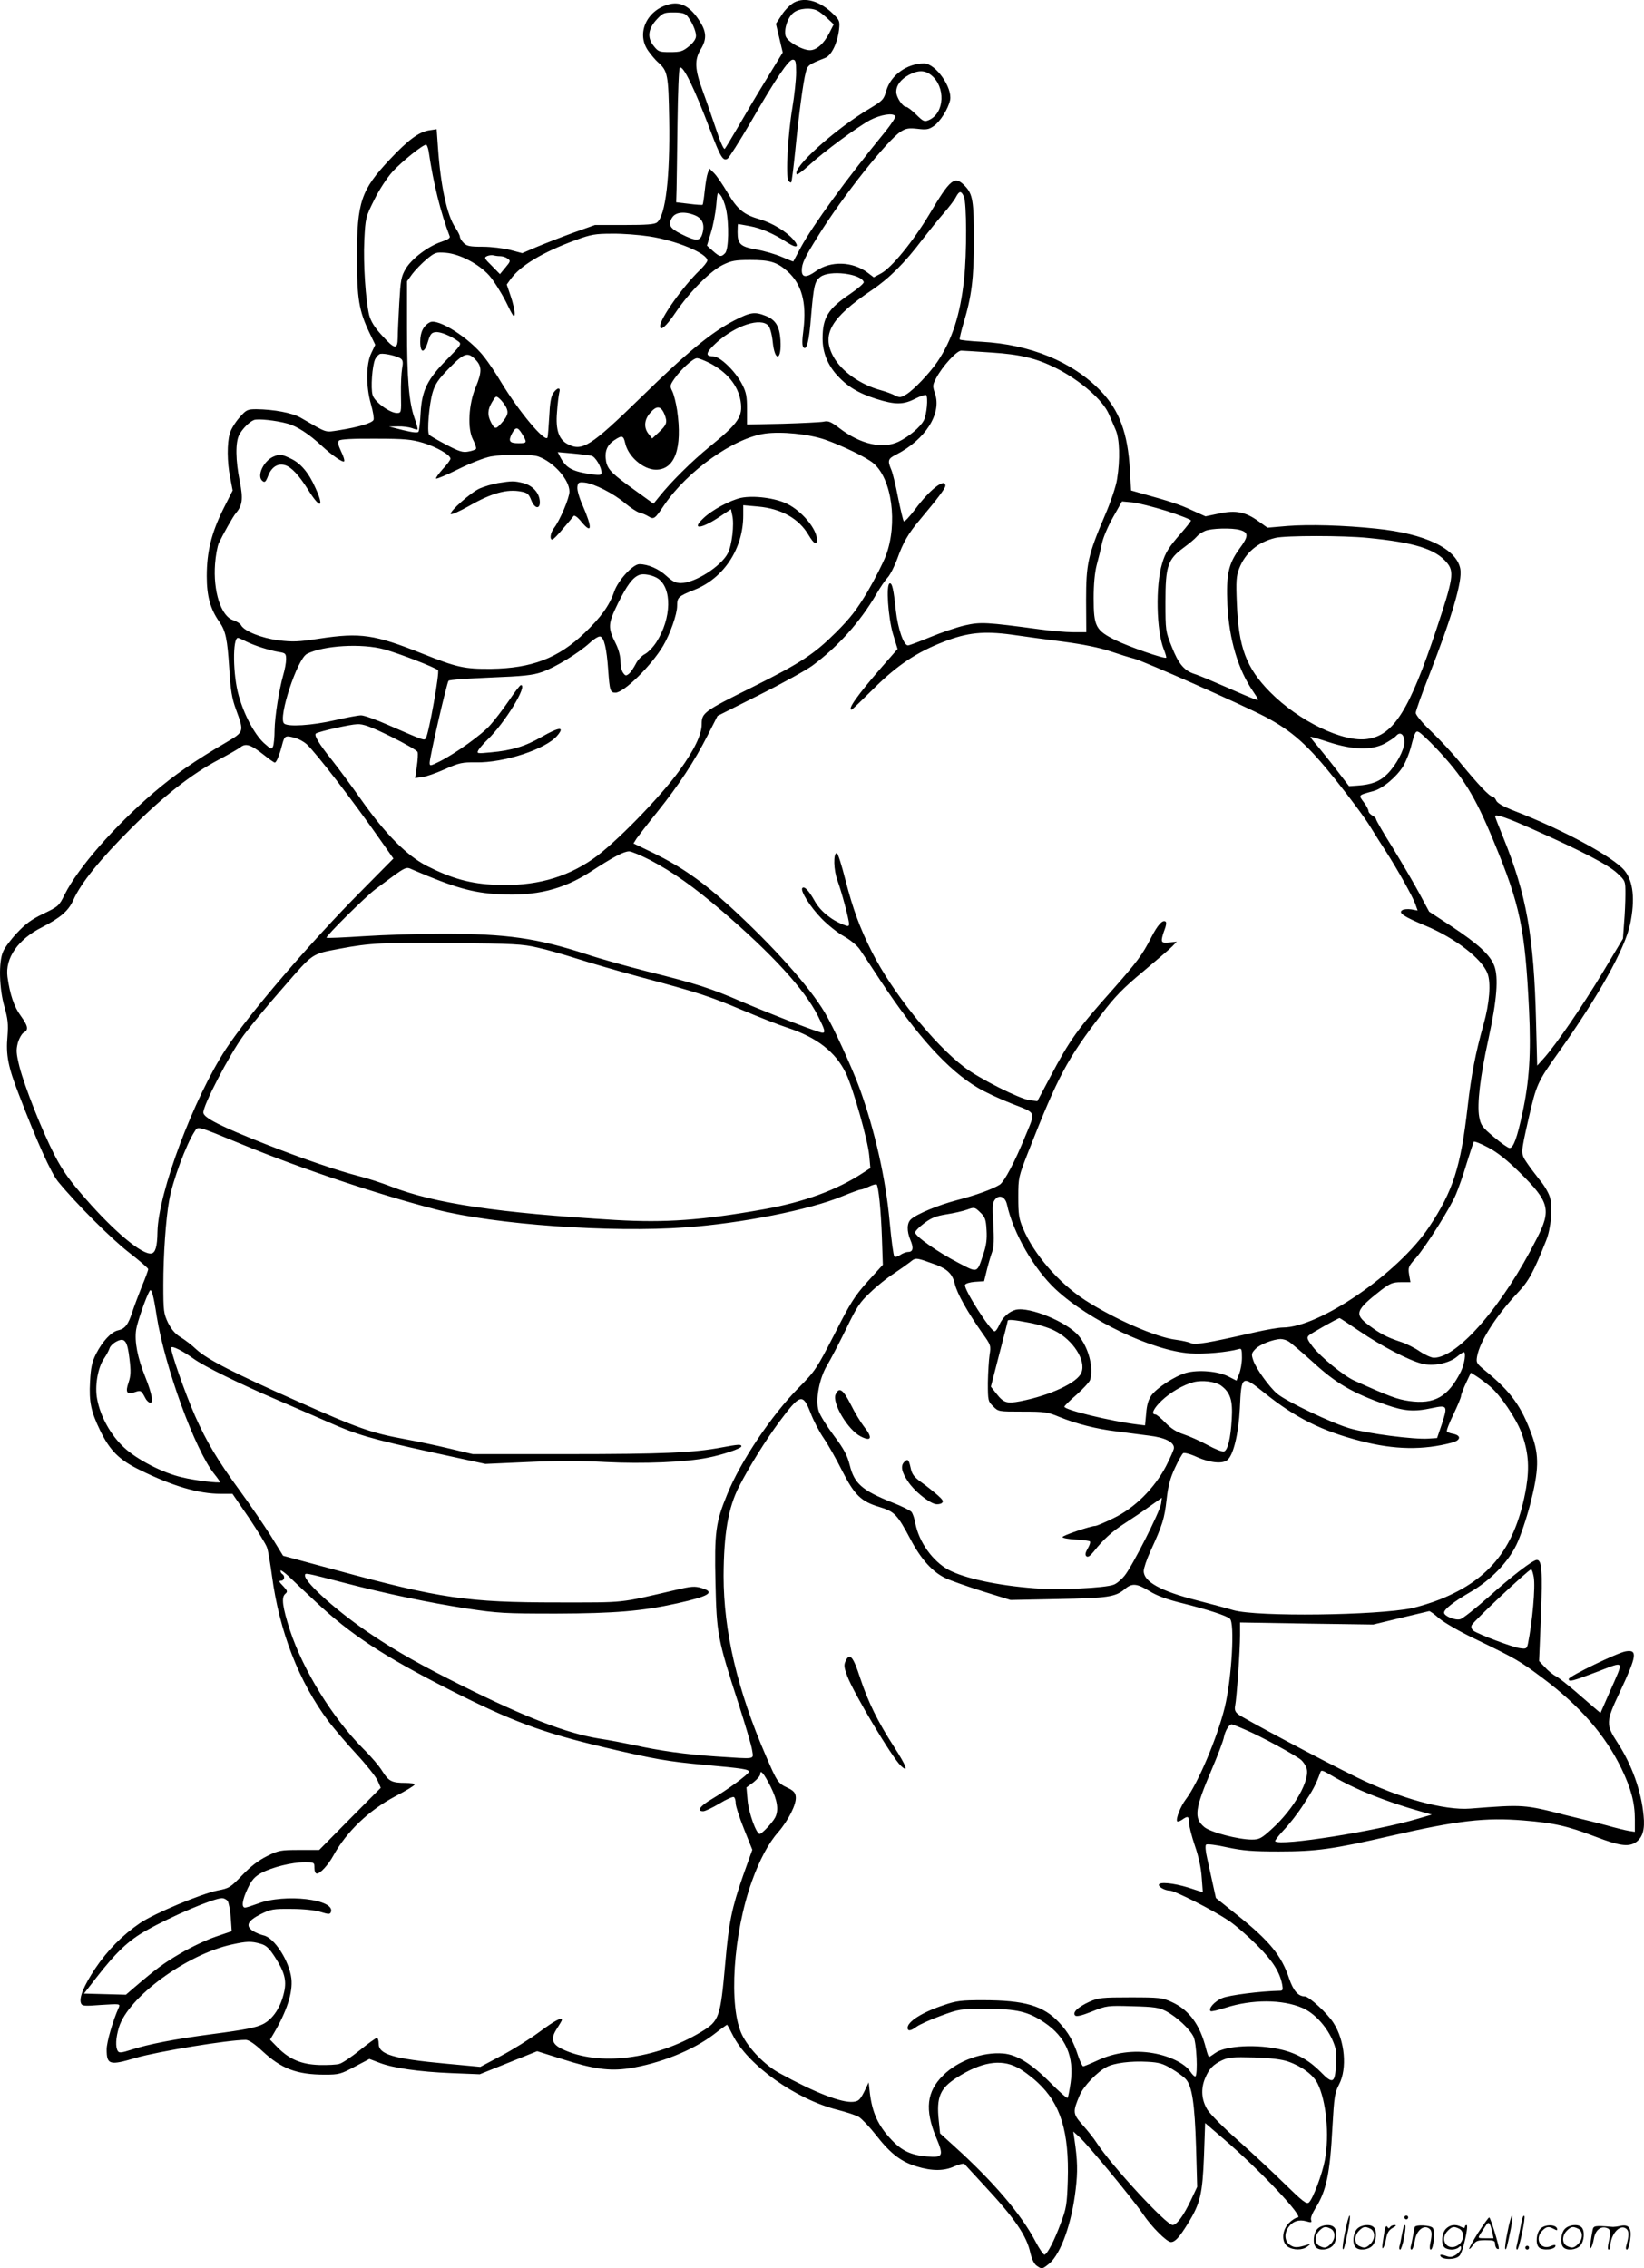 <svg version="1.0" xmlns="http://www.w3.org/2000/svg"
  viewBox="0 0 870.3 1200.43"
 preserveAspectRatio="xMidYMid meet">
<g transform="translate(-0.542,1200.578) scale(0.1,-0.1)"
fill="#000000" stroke="none">
<path d="M4210 11993 c-19 -10 -49 -39 -66 -66 l-31 -47 18 -76 18 -76 -86
-141 c-48 -78 -115 -191 -150 -252 -35 -60 -67 -113 -71 -117 -5 -5 -25 40
-44 99 -20 59 -52 152 -72 206 -43 117 -45 166 -11 222 32 52 31 91 -4 146
-52 83 -105 110 -171 90 -116 -35 -167 -158 -101 -247 15 -21 38 -48 51 -59
50 -45 54 -65 58 -303 5 -302 -19 -506 -64 -543 -13 -11 -55 -14 -173 -14
l-156 0 -115 -41 c-63 -23 -150 -57 -193 -75 l-77 -33 -64 17 c-36 9 -101 17
-145 17 -68 0 -84 3 -101 20 -11 11 -20 26 -20 33 0 7 -11 28 -24 48 -44 64
-78 220 -92 423 l-7 98 -40 -6 c-55 -9 -110 -50 -209 -155 -151 -161 -173
-224 -173 -516 0 -222 11 -285 67 -402 l30 -62 -21 -44 c-28 -58 -29 -175 -2
-270 11 -38 17 -75 14 -83 -6 -17 -80 -39 -181 -55 -80 -12 -59 -18 -205 66
-45 26 -143 44 -234 45 -48 0 -54 -3 -90 -44 -22 -25 -45 -62 -51 -84 -15 -51
-15 -150 2 -234 l13 -68 -49 -97 c-64 -129 -88 -228 -88 -357 0 -106 19 -174
67 -242 33 -47 42 -91 52 -244 7 -119 14 -160 36 -220 43 -117 43 -117 -50
-172 -168 -98 -276 -173 -386 -267 -209 -179 -401 -399 -471 -539 -30 -61 -34
-64 -113 -102 -63 -30 -95 -54 -140 -102 -32 -34 -65 -78 -73 -98 -25 -54 -21
-197 7 -293 18 -65 21 -91 16 -155 -9 -99 3 -162 60 -308 96 -251 170 -415
208 -462 96 -117 280 -301 374 -374 57 -44 103 -84 103 -89 0 -6 -15 -47 -34
-92 -18 -45 -41 -107 -51 -137 -21 -65 -38 -87 -75 -95 -36 -8 -82 -58 -116
-124 -22 -44 -28 -73 -32 -147 -6 -109 5 -159 55 -262 51 -104 100 -153 209
-206 172 -85 311 -126 427 -126 l63 0 87 -127 c47 -71 91 -141 96 -158 6 -16
17 -84 26 -149 40 -298 143 -561 300 -771 29 -38 95 -116 147 -172 52 -56 102
-119 112 -140 l17 -39 -163 -164 -163 -165 -105 0 c-98 0 -110 -2 -170 -32
-45 -22 -87 -54 -132 -101 -62 -65 -70 -70 -129 -81 -89 -18 -335 -121 -411
-172 -94 -64 -173 -144 -239 -242 -60 -91 -86 -153 -75 -183 6 -15 17 -16 108
-9 96 6 100 6 93 -12 -32 -70 -65 -185 -65 -223 0 -82 15 -87 155 -45 118 34
488 95 581 95 16 0 46 -20 88 -59 101 -94 183 -125 331 -125 75 0 85 3 158 42
l78 41 50 -19 c72 -29 213 -49 384 -56 l150 -6 152 61 152 61 127 -40 c171
-55 255 -66 358 -51 163 25 338 95 449 179 37 29 70 52 71 52 2 0 15 -24 29
-52 78 -160 336 -344 559 -399 46 -12 95 -28 110 -37 15 -9 56 -52 90 -95 77
-99 133 -142 216 -167 81 -25 145 -25 201 1 25 11 48 16 52 12 3 -4 51 -55
104 -113 163 -175 226 -268 245 -358 8 -33 20 -58 33 -67 28 -20 30 -19 67 11
62 53 119 213 140 394 11 93 10 151 -7 265 l-6 40 33 -30 c49 -45 285 -331
336 -407 45 -67 126 -148 148 -148 22 0 45 25 91 100 65 106 76 154 84 356 l6
174 100 -86 c190 -163 426 -414 390 -414 -9 0 -30 -13 -46 -29 -38 -38 -41
-101 -7 -125 29 -20 79 -20 104 0 18 14 18 15 1 10 -53 -17 -69 -17 -92 -2
-29 19 -33 60 -9 94 22 32 56 43 94 32 27 -8 31 -7 26 7 -4 9 6 35 23 62 58
92 77 182 90 431 9 158 12 180 35 224 44 84 31 232 -29 325 -31 50 -130 141
-152 141 -35 0 -61 30 -83 94 -40 122 -105 201 -277 338 l-111 89 -17 77 c-9
42 -23 104 -30 137 -8 33 -10 64 -5 68 4 5 54 -1 111 -14 85 -18 135 -22 274
-22 199 0 287 12 595 83 353 81 498 98 703 81 159 -13 230 -29 379 -86 125
-48 174 -55 212 -30 37 25 50 67 42 143 -12 128 -62 269 -138 385 -62 95 -62
111 11 265 92 195 97 229 32 218 -43 -7 -301 -132 -301 -146 0 -17 19 -12 153
39 147 56 140 66 65 -105 l-50 -114 -33 28 c-17 15 -64 55 -103 89 -40 34 -84
69 -99 77 -16 8 -42 29 -59 48 l-31 33 10 240 c9 235 5 295 -22 295 -21 0
-134 -87 -253 -194 -71 -62 -139 -117 -153 -120 -27 -7 -85 17 -85 35 0 18 50
57 134 106 110 63 202 157 249 253 20 41 53 138 73 215 46 179 48 258 9 365
-55 152 -110 229 -244 339 -50 41 -52 45 -46 79 15 80 99 212 213 334 60 63
85 109 153 280 25 63 34 171 20 225 -6 23 -30 65 -54 93 -23 29 -55 71 -70 94
-32 47 -31 49 9 226 43 188 48 199 160 356 211 297 351 547 379 679 27 130 17
228 -31 285 -61 72 -325 215 -584 315 -56 22 -88 40 -94 54 -5 12 -14 21 -20
21 -15 0 -74 62 -167 175 -40 50 -111 126 -156 169 -48 45 -83 88 -83 99 0 10
32 100 71 199 121 310 177 499 165 563 -20 107 -187 187 -446 213 -169 18
-357 23 -470 14 l-105 -9 -46 33 c-70 51 -122 61 -210 42 l-72 -15 -71 32
c-66 31 -119 48 -267 89 l-56 16 -6 107 c-11 197 -56 318 -157 422 -147 152
-371 244 -628 258 -62 3 -114 9 -116 12 -2 3 7 42 20 86 43 142 55 237 55 440
0 206 -6 244 -48 287 -54 56 -76 38 -187 -149 -88 -147 -202 -286 -258 -315
l-37 -20 -33 25 c-80 60 -196 63 -273 8 -50 -36 -75 -35 -75 3 0 38 14 67 87
184 128 207 368 509 438 552 27 17 43 19 88 14 47 -6 60 -3 86 15 35 25 76 91
86 137 13 67 -77 194 -138 194 -91 0 -177 -63 -200 -145 -13 -46 -19 -52 -85
-92 -185 -109 -419 -320 -388 -350 3 -3 31 18 63 47 79 73 256 203 324 240 56
29 122 40 134 21 3 -5 -20 -40 -50 -78 -210 -256 -387 -500 -451 -618 -20 -38
-38 -71 -39 -73 -1 -1 -28 10 -61 24 -32 14 -93 32 -134 39 -85 15 -100 29
-100 92 0 24 1 43 3 43 2 0 30 -5 62 -11 60 -11 128 -41 197 -86 50 -33 68
-26 34 14 -37 43 -111 88 -178 108 -84 24 -118 51 -170 139 -26 44 -58 91 -72
105 l-25 25 -9 -25 c-5 -13 -12 -55 -16 -94 -4 -38 -9 -71 -11 -73 -2 -2 -34
0 -72 5 l-68 8 2 70 c1 39 3 197 5 352 2 155 7 285 12 290 17 16 76 -105 162
-332 53 -140 67 -164 91 -149 8 5 62 90 120 189 136 236 203 335 225 335 15 0
18 -10 18 -67 0 -38 -9 -122 -20 -188 -24 -142 -36 -363 -21 -385 5 -8 12 -12
15 -9 3 3 12 77 21 164 19 193 42 366 56 418 10 38 14 41 102 76 34 13 65 77
74 149 5 46 3 51 -32 85 -69 67 -147 90 -205 60z m123 -44 c12 -6 36 -25 54
-42 l32 -30 -24 -47 c-28 -55 -67 -90 -102 -90 -41 0 -122 47 -129 76 -9 37
12 100 43 123 29 23 91 28 126 10z m-691 -26 c25 -29 48 -80 48 -107 0 -16
-13 -35 -37 -55 -33 -27 -45 -31 -100 -31 -59 0 -63 2 -89 35 -34 44 -27 90
20 140 30 32 38 35 88 35 40 0 59 -5 70 -17z m1292 -314 c78 -62 73 -200 -10
-238 -25 -11 -30 -9 -68 28 -23 23 -47 41 -53 41 -19 0 -53 51 -53 79 0 36 24
67 68 91 48 25 83 25 116 -1z m-2659 -406 c25 -170 63 -322 111 -448 4 -9 -11
-18 -44 -29 -71 -24 -157 -89 -189 -143 -24 -41 -27 -60 -34 -182 -4 -75 -8
-157 -8 -183 -1 -65 -16 -62 -84 13 -39 42 -58 74 -67 106 -19 79 -32 272 -26
398 6 118 7 122 53 214 26 53 68 117 97 149 49 53 159 142 177 142 4 0 11 -17
14 -37z m1574 -304 c17 -78 14 -214 -5 -233 -21 -22 -29 -20 -65 12 l-31 28
21 69 c12 38 24 103 28 144 6 73 7 74 24 52 9 -11 22 -44 28 -72z m1259 66
c15 -33 16 -300 1 -437 -20 -189 -64 -323 -142 -438 -42 -61 -123 -146 -163
-171 -30 -18 -36 -19 -61 -6 -15 8 -48 20 -73 27 -109 29 -211 101 -253 179
-64 117 -13 205 203 351 92 62 174 143 269 269 34 44 84 106 112 138 28 32 57
70 65 86 18 34 28 34 42 2z m-1423 -99 c40 -17 53 -50 38 -99 -12 -39 -34 -39
-113 1 -60 30 -70 50 -46 87 19 29 67 33 121 11z m-244 -111 c142 -21 309 -90
309 -128 0 -7 -19 -31 -41 -52 -89 -86 -209 -255 -209 -295 0 -30 33 -1 84 75
73 107 181 216 248 249 45 22 65 26 145 26 105 0 141 -11 197 -60 75 -67 102
-164 85 -307 -8 -59 -8 -88 0 -96 17 -17 30 33 40 165 14 162 19 185 49 208
48 38 215 18 230 -27 2 -6 -30 -34 -71 -62 -118 -79 -147 -126 -147 -237 0
-71 25 -135 73 -190 55 -62 115 -99 210 -129 100 -32 145 -32 208 1 28 14 54
22 57 19 12 -12 3 -104 -12 -134 -19 -36 -77 -85 -134 -113 -84 -40 -201 -14
-312 71 -46 35 -60 41 -85 35 -16 -3 -114 -8 -217 -11 l-188 -4 0 81 c0 66 -4
89 -25 130 -36 71 -118 150 -155 150 -44 0 -38 21 20 74 101 90 233 133 273
88 9 -10 19 -46 23 -85 11 -109 48 -101 41 9 -5 74 -26 107 -78 128 -58 23
-80 20 -166 -24 -123 -64 -251 -169 -493 -406 -267 -260 -312 -289 -389 -249
-47 24 -65 75 -57 169 3 45 9 91 12 104 9 30 -11 28 -32 -3 -12 -18 -18 -55
-21 -123 -3 -53 -7 -103 -9 -111 -10 -32 -148 131 -244 289 -27 46 -68 107
-91 136 -77 100 -245 207 -288 184 -34 -18 -51 -52 -51 -102 0 -64 22 -64 41
0 12 39 18 48 41 50 25 3 81 -20 121 -50 17 -13 12 -20 -61 -94 -104 -105
-133 -164 -140 -283 -2 -49 -8 -94 -11 -100 -5 -7 -31 -4 -81 8 l-75 19 47 1
c26 1 59 -4 74 -9 15 -6 28 -9 30 -7 2 2 -5 29 -16 59 -30 85 -40 207 -40 479
l0 246 28 39 c16 21 50 56 76 78 44 36 50 38 101 34 74 -6 175 -59 230 -120
23 -26 63 -89 89 -140 37 -77 45 -88 46 -62 0 16 -9 58 -21 92 l-21 62 21 29
c52 72 169 142 346 207 79 29 102 33 190 33 55 1 143 -6 196 -14z m-787 -105
c12 0 30 -6 39 -13 16 -11 15 -15 -12 -47 l-29 -35 -43 44 c-41 40 -42 44 -24
52 11 4 26 6 33 3 8 -2 24 -4 36 -4z m2601 -510 c151 -10 236 -30 340 -82 129
-65 249 -169 281 -245 9 -21 25 -57 35 -81 22 -49 25 -158 8 -262 -5 -36 -34
-122 -64 -191 -91 -214 -100 -257 -100 -451 l1 -168 -71 0 c-38 0 -117 7 -175
15 -283 38 -313 40 -397 21 -43 -10 -125 -38 -183 -62 -58 -24 -111 -44 -118
-44 -23 0 -53 88 -64 183 -12 115 -20 149 -33 145 -20 -6 -8 -178 17 -265 l25
-82 -84 -96 c-130 -150 -183 -225 -159 -225 3 0 55 51 118 113 124 123 228
192 371 247 124 48 209 57 358 37 68 -10 194 -27 279 -38 98 -13 186 -31 240
-49 47 -16 105 -34 129 -40 54 -14 572 -244 693 -307 145 -77 225 -148 376
-337 74 -93 156 -203 181 -245 26 -42 63 -101 83 -131 60 -93 144 -243 156
-279 l12 -34 -33 6 c-19 3 -40 1 -48 -4 -23 -14 6 -34 124 -83 156 -65 298
-175 327 -252 19 -50 11 -156 -21 -270 -43 -153 -65 -267 -84 -434 -37 -322
-77 -447 -205 -639 -163 -244 -581 -531 -774 -531 -22 0 -90 -12 -151 -26
-246 -56 -314 -68 -337 -56 -13 6 -47 13 -76 17 -104 12 -328 110 -484 211
-139 91 -271 244 -327 379 -22 51 -25 76 -25 165 0 103 1 107 53 240 158 402
205 490 389 730 69 91 115 138 220 225 72 61 142 120 154 133 l23 24 -40 -4
c-35 -3 -40 0 -39 17 1 11 8 34 15 52 7 18 10 36 6 40 -15 15 -43 -15 -78 -84
-46 -90 -74 -128 -201 -272 -190 -213 -229 -268 -333 -465 l-68 -128 -41 5
c-55 8 -266 114 -346 175 -162 123 -382 398 -489 610 -65 129 -100 226 -140
380 -20 79 -40 143 -46 143 -19 -1 -17 -90 4 -146 22 -60 61 -205 61 -229 0
-13 -5 -14 -27 -5 -65 24 -125 73 -154 125 -32 57 -55 81 -66 70 -13 -13 42
-101 102 -162 33 -34 86 -76 119 -94 32 -18 70 -49 83 -69 14 -20 63 -94 110
-166 191 -289 357 -473 513 -565 36 -22 117 -60 181 -85 134 -53 128 -37 71
-175 -54 -133 -110 -238 -134 -254 -37 -23 -123 -55 -227 -82 -99 -26 -212
-73 -243 -101 -22 -20 -23 -62 -3 -110 18 -42 14 -63 -12 -63 -10 0 -29 -7
-42 -16 -13 -9 -26 -12 -31 -8 -5 5 -16 88 -25 184 -21 230 -78 481 -159 706
-39 107 -140 328 -185 402 -83 139 -274 352 -501 560 -145 132 -257 210 -405
283 l-106 51 17 27 c10 14 59 78 110 141 114 142 196 268 265 403 l53 104 221
111 c122 61 248 131 281 155 135 100 253 231 339 379 20 35 47 74 60 88 13 14
36 59 51 100 30 84 58 133 119 205 99 118 135 167 135 180 0 44 -84 -21 -161
-126 -29 -38 -55 -66 -59 -62 -4 4 -17 60 -30 123 -12 63 -28 130 -36 149 -21
49 -18 59 24 80 155 79 244 217 207 324 -13 39 -13 45 6 81 33 63 109 146 133
146 11 0 84 -5 161 -10z m-3127 -33 c11 -8 12 -21 6 -52 -4 -22 -7 -84 -6
-137 2 -97 2 -98 -22 -98 -37 0 -119 60 -128 95 -11 37 -2 155 13 189 7 14 19
27 28 29 22 4 92 -12 109 -26z m395 -5 c34 -35 34 -65 1 -145 -38 -89 -45
-220 -15 -277 12 -23 19 -45 16 -50 -2 -4 -21 -11 -40 -14 -29 -6 -49 0 -117
36 -46 24 -87 48 -91 53 -12 15 0 162 19 225 13 43 30 69 87 127 79 81 99 88
140 45z m1236 -16 c95 -49 153 -119 167 -203 13 -82 -11 -117 -166 -243 -92
-75 -203 -185 -265 -263 l-30 -37 -90 65 c-131 94 -152 115 -161 159 -9 52 4
86 45 113 39 26 47 24 56 -16 15 -71 96 -141 163 -141 100 0 141 114 112 314
-6 39 -17 83 -25 100 -14 28 -14 32 11 68 34 49 99 108 119 108 9 0 37 -11 64
-24z m-1074 -236 c14 -28 8 -47 -28 -87 -27 -30 -33 -29 -52 7 -20 39 -19 68
6 109 20 33 20 33 41 15 11 -11 26 -30 33 -44z m838 -37 c17 -43 13 -55 -33
-98 l-32 -30 -19 24 c-26 32 -24 74 7 110 35 42 58 40 77 -6z m-1996 -49 c51
-14 114 -55 183 -119 54 -50 110 -88 117 -81 4 3 -3 27 -16 53 -16 34 -19 49
-11 57 7 7 73 11 193 10 156 0 192 -4 252 -22 72 -22 145 -64 145 -84 0 -6
-18 -31 -41 -55 -22 -25 -38 -47 -35 -50 3 -3 56 19 118 50 67 33 137 60 172
67 77 13 217 13 253 -1 81 -30 163 -123 163 -185 0 -33 -50 -152 -82 -193 -19
-25 -24 -61 -9 -61 5 0 31 26 57 58 27 31 52 61 56 67 5 5 21 -6 39 -28 59
-72 62 -38 8 86 -17 38 -29 80 -27 95 3 24 6 27 38 24 50 -5 156 -59 215 -110
28 -23 61 -45 75 -49 14 -3 35 -12 48 -20 29 -18 34 -14 83 59 124 182 368
355 534 379 87 12 230 -2 318 -32 89 -31 220 -94 256 -125 98 -82 130 -319 66
-489 -14 -37 -57 -122 -96 -189 -58 -97 -91 -140 -168 -217 -117 -116 -185
-161 -445 -291 -256 -127 -266 -135 -266 -195 0 -55 -38 -134 -117 -244 -101
-141 -347 -393 -460 -470 -146 -101 -311 -145 -513 -136 -133 5 -233 33 -365
100 -105 54 -218 167 -345 347 -52 74 -123 170 -158 214 -69 86 -96 132 -84
140 18 11 180 48 218 49 32 2 70 -12 178 -65 75 -37 139 -74 142 -82 3 -8 1
-42 -4 -76 l-9 -62 37 5 c20 2 74 21 121 42 76 34 92 37 164 36 148 -3 371 70
431 142 41 49 10 46 -83 -7 -87 -50 -158 -72 -270 -82 -72 -7 -75 -6 -65 12 6
10 27 35 47 54 92 88 216 290 178 290 -5 0 -33 -37 -64 -83 -31 -45 -75 -103
-98 -128 -43 -50 -183 -150 -268 -193 -50 -25 -53 -25 -53 -7 0 30 91 425 100
434 4 5 104 12 221 17 176 7 224 12 273 29 70 24 195 101 253 154 25 23 49 37
57 34 20 -8 33 -63 41 -176 8 -112 11 -121 39 -121 44 0 190 143 252 248 37
63 74 167 74 211 0 46 6 51 93 86 155 62 257 218 257 393 l0 54 78 -7 c124
-11 217 -64 268 -151 28 -47 44 -56 44 -24 0 55 -78 150 -157 189 -62 31 -177
46 -245 32 -58 -13 -154 -64 -200 -109 -63 -59 -14 -57 78 3 l69 46 7 -33 c11
-48 -2 -157 -23 -199 -35 -70 -175 -159 -249 -159 -28 0 -45 9 -77 38 -40 37
-97 62 -143 62 -34 0 -113 -86 -133 -145 -25 -73 -70 -136 -157 -219 -140
-134 -280 -187 -495 -190 -141 -1 -179 7 -362 80 -256 102 -328 113 -547 80
-110 -17 -141 -18 -216 -9 -91 12 -180 48 -198 79 -5 10 -25 22 -43 28 -64 21
-106 154 -95 298 3 42 12 92 20 110 22 46 74 139 90 158 35 41 39 76 21 167
-23 113 -24 209 -3 248 17 32 54 69 78 78 21 8 116 -2 177 -19z m1243 -56 c27
-45 26 -48 -19 -48 -49 0 -56 11 -36 50 20 38 31 38 55 -2z m366 -114 c21 -5
54 -60 54 -90 0 -12 -9 -14 -47 -9 -109 15 -141 33 -173 94 l-12 24 78 -7 c44
-4 88 -10 100 -12z m3047 -293 c70 -23 127 -45 127 -50 0 -4 -22 -32 -48 -62
-69 -78 -88 -108 -105 -167 -35 -115 -30 -355 9 -452 9 -23 15 -43 13 -45 -8
-8 -195 57 -269 93 -104 52 -115 72 -115 222 0 75 6 136 16 175 9 33 22 85 28
115 6 31 33 93 59 139 l47 83 55 -5 c30 -3 112 -24 183 -46z m386 -100 c47
-13 47 -33 -2 -99 -59 -81 -71 -137 -64 -297 9 -182 56 -343 137 -460 31 -46
32 -47 9 -40 -13 4 -82 33 -154 65 -71 31 -146 63 -167 69 -54 18 -84 53 -120
145 -32 79 -33 85 -33 236 0 189 12 225 96 287 30 22 61 48 69 58 8 10 28 24
45 31 31 14 143 17 184 5z m677 -42 c247 -24 358 -59 418 -130 41 -48 35 -85
-54 -352 -143 -429 -226 -562 -365 -582 -128 -20 -364 94 -517 249 -125 127
-166 235 -175 468 -5 117 -3 145 12 184 32 84 100 141 192 163 54 13 360 13
489 0z m-3759 -214 c77 -51 74 -211 -7 -338 -16 -25 -43 -53 -59 -62 -17 -8
-40 -32 -50 -53 -11 -21 -27 -45 -36 -52 -15 -12 -19 -12 -31 5 -8 10 -14 38
-14 62 0 26 -10 63 -24 91 -44 87 -43 105 12 217 47 94 77 135 112 148 21 9
70 -1 97 -18z m-2179 -334 c44 -22 122 -47 175 -56 34 -5 37 -9 37 -39 0 -18
-7 -55 -15 -82 -22 -77 -45 -220 -46 -293 0 -36 -4 -75 -8 -85 -7 -18 -11 -16
-48 17 -50 46 -105 148 -134 252 -31 107 -33 305 -4 305 3 0 22 -8 43 -19z
m732 -42 c77 -21 268 -95 284 -110 10 -9 -48 -333 -64 -359 -9 -15 -4 -16
-200 69 -63 28 -128 51 -143 51 -16 0 -78 -12 -139 -26 -122 -28 -250 -36
-269 -17 -32 32 70 341 121 368 87 45 292 57 410 24z m5567 -522 c143 -151
206 -252 305 -492 141 -339 167 -464 188 -897 11 -230 1 -376 -35 -542 -28
-132 -48 -186 -68 -186 -8 0 -45 26 -83 58 -62 52 -70 63 -78 107 -12 67 5
213 49 412 45 207 54 325 31 387 -22 58 -85 116 -229 211 l-116 76 -51 95
c-28 52 -91 160 -140 240 -50 79 -90 149 -90 154 0 5 -9 14 -20 20 -11 6 -20
16 -20 23 0 7 -11 29 -25 47 -29 39 -31 37 51 59 49 13 125 77 159 134 13 23
31 67 39 97 22 85 26 91 45 80 9 -5 49 -42 88 -83z m-167 31 c0 -40 -43 -121
-90 -168 -40 -40 -83 -57 -159 -62 l-44 -3 -66 86 c-36 47 -83 105 -103 129
-21 24 -37 45 -35 46 2 2 45 -11 97 -28 126 -41 223 -44 293 -9 26 14 55 33
64 43 21 24 43 7 43 -34z m-5871 22 c19 -5 45 -20 59 -32 52 -48 247 -302 389
-505 l71 -101 -172 -174 c-264 -265 -596 -653 -714 -833 -171 -261 -359 -762
-363 -970 -1 -77 -11 -109 -32 -113 -47 -9 -194 113 -347 288 -86 98 -122 148
-165 231 -68 132 -159 363 -187 471 -17 70 -18 86 -8 125 7 24 21 48 31 54 27
14 23 35 -16 89 -35 47 -57 112 -70 206 -13 99 55 198 182 262 99 51 141 87
167 145 39 88 141 215 305 378 172 172 323 290 464 364 51 27 102 56 115 66
29 23 55 14 125 -41 27 -22 53 -40 57 -40 9 0 25 39 40 98 12 45 17 47 69 32z
m6558 -486 c258 -115 395 -187 440 -230 43 -40 43 -41 43 -110 0 -38 -3 -107
-7 -152 l-6 -84 -108 -180 c-108 -179 -242 -375 -310 -452 l-36 -40 -6 234
c-11 450 -51 672 -173 972 -24 59 -44 110 -44 114 0 14 65 -8 207 -72z m-4680
-160 c123 -65 230 -141 380 -269 267 -229 437 -415 508 -555 37 -74 42 -90 24
-90 -18 0 -266 96 -424 163 -170 74 -244 97 -505 162 -102 26 -246 66 -321 91
-262 85 -422 108 -759 108 -124 0 -312 -6 -418 -13 -107 -7 -196 -11 -198 -8
-7 6 206 217 258 256 171 127 159 121 198 104 224 -96 317 -122 456 -130 195
-11 340 25 484 118 123 80 178 109 206 109 12 0 62 -21 111 -46z m-597 -463
c47 -10 141 -37 210 -59 69 -22 220 -66 335 -97 310 -83 364 -101 540 -175 88
-37 197 -80 241 -94 154 -51 252 -127 307 -239 38 -78 117 -357 124 -437 l6
-66 -40 -26 c-137 -90 -311 -154 -523 -192 -331 -59 -522 -72 -785 -57 -628
38 -956 87 -1189 177 -49 19 -125 44 -170 55 -116 30 -295 91 -496 170 -233
92 -324 138 -328 165 -5 34 138 308 212 409 37 50 132 165 213 257 159 183
146 174 298 203 158 30 235 34 595 30 321 -3 375 -6 450 -24z m-1565 -1041
c319 -131 722 -266 1032 -346 308 -79 921 -123 1318 -94 293 21 658 93 830
165 47 19 90 35 96 35 6 0 26 7 45 16 19 9 37 14 40 11 10 -10 23 -136 28
-278 l5 -147 -80 -88 c-69 -77 -92 -113 -176 -279 -94 -182 -101 -194 -188
-282 -143 -144 -310 -392 -380 -566 -61 -148 -68 -200 -62 -467 6 -272 11
-298 122 -641 36 -112 69 -223 72 -246 7 -51 26 -47 -192 -33 -161 11 -298 30
-437 61 -48 10 -130 26 -184 34 -170 28 -387 112 -724 280 -212 106 -346 181
-475 268 -175 116 -355 276 -355 314 0 16 -5 17 207 -38 231 -60 450 -105 648
-136 167 -25 201 -27 475 -27 309 1 455 13 639 54 171 38 205 59 131 81 -36
11 -54 10 -138 -10 -306 -71 -257 -66 -627 -66 -474 0 -618 21 -1170 171
l-281 76 -66 107 c-37 58 -110 165 -162 236 -118 161 -177 260 -237 395 -54
122 -136 357 -127 365 8 8 61 -19 118 -60 55 -40 244 -133 445 -219 83 -36
202 -87 265 -115 155 -69 227 -90 555 -162 l280 -61 223 10 c149 7 286 7 415
0 196 -10 423 -1 539 23 78 15 178 49 178 60 0 12 -15 11 -106 -6 -149 -28
-310 -35 -813 -35 l-503 0 -122 29 c-66 16 -175 39 -241 51 -174 32 -247 58
-559 197 -345 153 -483 224 -541 277 -24 23 -62 52 -84 65 -28 17 -48 41 -66
76 -23 49 -25 62 -25 201 0 156 13 348 31 447 17 100 90 297 135 365 18 28 6
32 249 -68z m6766 -150 c157 -155 168 -197 90 -349 -178 -353 -418 -631 -545
-631 -13 0 -47 15 -75 34 -27 19 -74 42 -103 51 -72 24 -104 41 -165 86 -80
60 -73 80 65 188 47 35 60 41 104 41 l50 0 -7 40 c-6 37 -4 44 35 87 55 63
182 264 213 338 14 33 40 107 57 165 18 58 35 109 37 113 3 4 37 -9 76 -30 50
-26 101 -67 168 -133z m-2715 -168 c33 -152 142 -341 257 -449 178 -166 513
-326 714 -340 71 -5 197 6 256 23 15 5 17 -2 17 -46 0 -28 -7 -66 -15 -86
l-14 -35 -43 22 c-54 28 -160 37 -224 19 -59 -17 -155 -79 -184 -120 -15 -22
-24 -51 -27 -95 l-6 -63 -41 5 c-138 17 -386 77 -386 94 0 4 29 33 65 64 35
31 67 66 71 77 20 65 -8 173 -61 235 -62 73 -259 154 -332 137 -36 -9 -71 -41
-88 -81 -8 -18 -18 -33 -24 -33 -22 0 -165 224 -157 246 3 7 26 14 53 16 l48
3 16 65 c9 36 22 78 28 94 8 20 9 65 5 143 -6 100 -5 115 11 133 22 25 52 11
61 -28z m-108 -136 c3 -48 -1 -81 -17 -128 -34 -102 -28 -100 -133 -45 -105
54 -228 140 -228 160 0 7 21 29 48 49 37 28 62 38 117 47 39 6 88 17 110 25
39 14 41 13 70 -15 25 -24 30 -37 33 -93z m-264 -185 c59 -24 84 -49 96 -100
12 -51 67 -149 146 -261 45 -63 46 -66 38 -115 -4 -27 -8 -94 -9 -147 0 -94 1
-99 28 -125 27 -28 29 -28 155 -28 116 0 133 -2 195 -28 88 -36 196 -64 305
-77 48 -6 124 -16 169 -22 85 -10 133 -34 133 -65 0 -9 -19 -52 -42 -97 -62
-118 -167 -222 -278 -275 -46 -23 -90 -41 -96 -41 -25 0 -174 -51 -174 -59 0
-5 31 -11 69 -13 39 -2 73 -7 76 -10 4 -4 -1 -20 -11 -37 -13 -22 -15 -34 -8
-41 8 -8 20 0 40 25 50 63 97 106 164 149 36 23 95 63 131 89 l65 46 -4 -31
c-6 -43 -154 -334 -193 -381 -17 -21 -43 -43 -58 -48 -47 -18 -288 -29 -420
-19 -197 15 -371 53 -455 98 -84 46 -156 147 -175 246 -4 25 -14 52 -20 60 -7
8 -53 31 -102 50 -160 64 -201 100 -225 197 -13 52 -30 85 -85 158 -38 51 -74
109 -80 130 -18 59 4 173 45 241 18 30 63 116 100 191 57 119 74 144 129 195
34 33 89 77 122 98 33 22 72 50 88 62 25 21 30 22 70 10 23 -8 55 -19 71 -25z
m-4129 -271 c43 -269 202 -706 304 -834 17 -21 31 -41 31 -44 0 -7 -131 8
-200 25 -102 23 -240 94 -309 159 -69 64 -124 163 -141 254 -14 69 3 166 35
214 13 19 26 43 30 55 3 12 20 28 37 37 44 23 58 4 69 -93 8 -64 7 -88 -5
-124 -18 -52 -9 -66 33 -51 32 11 34 10 56 -32 5 -11 16 -21 23 -24 22 -7 13
45 -23 135 -42 104 -58 188 -49 251 6 40 53 176 72 206 9 16 20 -22 37 -134z
m6367 -79 c116 -79 260 -154 330 -172 58 -16 145 1 187 37 16 13 32 24 35 24
14 0 4 -64 -15 -103 -67 -134 -140 -175 -274 -156 -63 9 -104 24 -290 108 -56
25 -177 124 -220 179 -29 38 -33 48 -22 59 10 11 154 92 164 93 2 0 49 -31
105 -69z m-1746 44 c43 -8 102 -26 131 -41 98 -48 170 -159 143 -223 -21 -53
-165 -120 -322 -151 -72 -14 -89 -9 -127 39 l-30 38 44 171 c25 94 45 174 45
177 0 9 34 6 116 -10z m1370 -98 c12 -7 72 -58 133 -113 120 -110 206 -160
384 -223 98 -34 148 -38 245 -17 80 17 82 12 50 -86 l-25 -73 -47 -3 c-76 -5
-318 26 -414 54 -92 26 -336 142 -386 184 -41 35 -112 133 -126 176 -11 32
-10 38 11 60 22 24 94 52 134 53 11 0 30 -5 41 -12z m1069 -240 c53 -45 136
-167 164 -242 37 -99 44 -180 26 -291 -54 -312 -187 -485 -457 -593 -42 -17
-108 -37 -146 -46 -190 -39 -820 -47 -947 -11 -33 10 -120 33 -193 52 -193 49
-282 99 -282 155 0 15 16 63 36 106 63 137 74 172 85 271 8 73 19 115 44 168
18 39 38 75 44 79 7 4 40 -5 74 -21 68 -30 135 -37 160 -15 32 26 59 139 66
273 8 177 10 178 129 83 164 -132 305 -203 512 -256 175 -46 331 -49 483 -8
45 12 49 37 7 46 -17 3 -33 9 -35 13 -3 5 13 46 35 91 22 46 40 89 40 97 0 7
12 38 26 68 l26 55 30 -19 c16 -10 49 -35 73 -55z m-1426 6 c50 -37 63 -78 57
-178 -6 -103 -21 -164 -41 -171 -8 -3 -47 12 -87 34 -40 22 -97 47 -127 57
-37 12 -67 31 -96 61 -23 24 -47 44 -53 44 -25 0 -10 32 33 73 46 44 115 84
169 98 47 12 115 3 145 -18z m-2173 -144 c15 -40 46 -100 70 -135 24 -35 68
-113 98 -173 65 -128 100 -162 198 -191 79 -24 94 -40 163 -170 56 -107 118
-175 187 -207 25 -12 113 -43 195 -69 l148 -46 250 5 c263 5 305 11 354 52 39
34 65 31 133 -11 41 -25 94 -44 176 -64 131 -33 228 -64 248 -81 27 -22 10
-316 -27 -469 -39 -159 -142 -403 -206 -487 -27 -35 -54 -103 -46 -116 2 -4
14 0 26 8 31 22 37 19 37 -16 0 -18 14 -72 31 -122 20 -57 33 -120 36 -168 l6
-78 -77 25 c-78 24 -156 32 -156 14 0 -12 34 -30 58 -30 26 0 230 -104 312
-159 36 -24 103 -83 150 -130 84 -84 120 -142 133 -208 5 -27 3 -33 -11 -33
-103 -2 -270 -23 -307 -39 -41 -18 -74 -55 -61 -69 4 -3 39 5 79 18 140 45
301 45 407 -1 61 -26 123 -92 157 -165 21 -47 25 -67 21 -129 -5 -106 -16
-112 -83 -43 -57 58 -125 97 -205 116 -128 31 -298 22 -352 -18 -15 -11 -29
-20 -32 -20 -3 0 -10 19 -16 43 -32 128 -90 206 -183 248 -48 22 -65 24 -217
24 -152 0 -169 -2 -217 -23 -61 -28 -92 -57 -76 -73 7 -7 34 -1 89 21 77 31
82 32 214 28 117 -3 141 -7 178 -26 58 -31 126 -95 146 -136 16 -34 23 -195
10 -209 -4 -3 -16 8 -28 26 -28 42 -109 82 -198 97 -99 17 -204 3 -293 -39
-37 -17 -71 -31 -75 -31 -5 0 -16 24 -26 52 -26 81 -52 126 -101 179 -84 90
-182 119 -406 119 -111 0 -139 -3 -205 -26 -113 -37 -192 -87 -192 -120 0 -19
16 -18 48 6 15 11 72 37 127 57 98 36 103 37 240 37 163 0 223 -14 309 -72
113 -76 159 -181 139 -319 -6 -41 -13 -77 -16 -80 -4 -3 -43 32 -89 78 -101
102 -179 151 -252 157 -109 9 -240 -38 -318 -116 -87 -85 -98 -181 -37 -328
42 -100 37 -108 -50 -101 -83 7 -132 30 -187 89 -70 74 -101 142 -114 248 l-6
55 -24 -50 c-22 -43 -30 -50 -58 -53 -62 -6 -203 49 -392 153 -76 42 -160 128
-196 201 -73 148 -48 536 52 814 40 112 89 203 138 258 54 62 99 150 94 189
-2 21 -12 32 -43 47 -51 24 -55 29 -116 171 -150 347 -223 657 -223 950 1 223
24 361 82 474 54 105 139 242 212 341 111 149 125 154 166 49z m-2623 -997
c188 -177 362 -291 716 -471 326 -165 487 -225 812 -302 276 -65 336 -75 537
-94 199 -18 232 -23 232 -36 0 -12 -116 -97 -197 -145 -62 -36 -81 -64 -45
-64 10 0 48 18 85 40 37 23 72 38 77 35 6 -3 10 -18 10 -33 0 -15 20 -76 44
-136 l44 -110 -49 -137 c-60 -173 -75 -245 -94 -461 -26 -292 -32 -308 -128
-366 -243 -146 -542 -183 -735 -91 -56 27 -63 56 -28 109 14 22 26 42 26 45 0
17 -38 -3 -119 -63 -50 -37 -141 -94 -202 -126 l-111 -59 -181 17 c-281 26
-357 49 -357 106 0 17 -4 30 -10 30 -5 0 -46 -29 -90 -65 -44 -35 -92 -68
-108 -72 -15 -5 -63 -7 -106 -6 -95 3 -159 30 -221 93 l-40 41 19 32 c70 118
102 218 94 291 -11 94 -91 218 -148 229 -16 4 -41 14 -55 23 -42 27 -29 54 40
89 55 27 66 29 165 28 63 0 124 -7 153 -16 42 -13 49 -13 54 -1 26 68 -245
100 -387 45 -30 -11 -61 -21 -67 -21 -21 0 -15 41 14 102 22 46 37 62 73 82
57 30 161 56 228 56 51 0 52 -1 52 -30 0 -18 5 -30 13 -30 18 0 60 46 87 95
70 127 188 240 328 314 56 29 102 57 102 62 0 5 -21 9 -47 9 -74 0 -90 9 -123
61 -16 27 -63 82 -103 121 -161 162 -317 414 -387 627 -39 121 -46 173 -25
191 14 12 13 16 -11 42 -22 22 -24 28 -11 28 18 0 23 25 7 35 -5 3 -10 11 -10
18 0 6 19 -7 43 -29 23 -22 86 -82 140 -132z m6452 127 c9 -53 -7 -234 -31
-353 -6 -26 -9 -28 -43 -23 -39 5 -218 73 -245 92 -10 8 -14 19 -10 29 7 19
302 296 315 296 4 0 10 -19 14 -41z m-499 -220 c27 -22 110 -70 184 -105 223
-108 237 -116 363 -210 196 -147 329 -299 416 -478 50 -103 71 -181 71 -268
l0 -67 -32 5 c-18 3 -58 13 -88 21 -30 9 -80 21 -110 29 -30 7 -91 22 -135 33
-221 57 -224 57 -506 35 -137 -11 -376 55 -602 166 -182 89 -605 314 -628 334
-15 12 -19 24 -15 44 8 38 26 293 26 374 l0 67 353 -6 352 -5 145 35 c80 19
148 35 151 36 4 1 29 -17 55 -40z m-1025 -589 c78 -33 264 -134 293 -159 10
-9 22 -27 27 -40 24 -61 -64 -217 -182 -324 -56 -51 -67 -57 -107 -57 -71 0
-219 39 -251 66 -57 48 -51 94 39 305 32 75 62 153 65 173 7 33 27 66 41 66 3
0 37 -13 75 -30z m576 -305 c82 -39 210 -86 328 -120 l80 -23 -72 -21 c-224
-67 -730 -147 -757 -120 -3 3 17 29 45 59 28 29 76 90 105 136 49 74 67 108
88 167 5 17 10 16 59 -13 28 -17 84 -47 124 -65z m-3092 5 c36 -72 44 -124 24
-163 -14 -27 -70 -87 -82 -87 -18 0 -58 111 -64 177 l-6 69 37 27 c20 16 36
35 36 43 0 28 20 3 55 -66z m-2875 -604 c6 -8 14 -48 17 -88 l5 -73 -85 -29
c-47 -16 -130 -55 -184 -87 -91 -53 -130 -82 -247 -182 l-44 -38 -111 3 -111
3 66 85 c105 135 171 197 264 249 136 77 356 170 401 171 9 0 22 -6 29 -14z
m173 -227 c31 -8 46 -22 78 -71 51 -79 62 -123 49 -183 -18 -82 -58 -143 -111
-171 -38 -19 -91 -30 -274 -54 -190 -25 -336 -53 -424 -82 -53 -17 -65 -18
-72 -7 -13 21 -11 69 6 125 48 159 358 387 599 439 77 17 101 18 149 4z m5442
-624 c72 -25 132 -70 155 -115 46 -91 64 -272 39 -406 -13 -72 -64 -208 -85
-225 -12 -10 -33 6 -132 103 -64 63 -175 166 -246 229 -71 62 -142 134 -158
158 -32 52 -37 110 -13 168 21 50 42 72 90 95 35 16 57 18 170 15 89 -3 146
-10 180 -22z m-617 -38 c29 -17 63 -42 74 -54 34 -36 48 -131 55 -359 l6 -212
-32 -68 c-39 -83 -76 -134 -98 -134 -34 0 -324 315 -402 435 -14 22 -47 64
-74 94 -53 60 -54 69 -15 160 20 46 91 121 141 147 40 22 131 33 217 28 61 -3
83 -10 128 -37z m-819 8 c27 -13 77 -50 110 -81 121 -112 167 -261 159 -519
-4 -127 -8 -148 -37 -225 -34 -92 -70 -162 -86 -167 -5 -1 -28 31 -49 72 -74
141 -223 316 -428 501 l-76 69 -7 68 c-13 123 6 170 95 227 128 82 231 100
319 55z M1455 9590 c-54 -22 -92 -103 -61 -129 13 -11 18 -7 32 29 18 45 51
65 88 54 34 -10 74 -53 123 -131 63 -102 87 -96 39 9 -36 82 -79 132 -130 156
-49 24 -60 25 -91 12z M2641 9449 c-29 -5 -72 -18 -95 -28 -47 -20 -165 -125
-154 -136 4 -4 47 15 95 42 120 69 202 92 278 77 32 -6 40 -13 53 -46 18 -46
48 -49 45 -5 -3 45 -38 83 -87 96 -50 12 -59 12 -135 0z M4429 4626 c-20 -44
64 -187 132 -222 58 -30 66 -8 18 52 -17 22 -49 74 -70 117 -41 81 -62 94 -80
53z M4792 4268 c-20 -20 -14 -53 21 -104 31 -47 102 -106 142 -118 11 -3 27
-1 35 4 12 9 9 16 -21 43 -20 17 -58 48 -85 67 -40 29 -51 43 -58 78 -10 45
-15 49 -34 30z M4482 3215 c-10 -21 -8 -35 8 -78 34 -92 238 -433 284 -476 45
-42 30 -2 -35 99 -87 134 -138 238 -180 365 -37 115 -56 136 -77 90z M7126
194 c-10 -47 -15 -88 -12 -91 5 -6 9 7 30 110 7 37 10 67 6 67 -4 0 -15 -39
-24 -86z M7440 270 c0 -5 5 -10 10 -10 6 0 10 5 10 10 0 6 -4 10 -10 10 -5 0
-10 -4 -10 -10z M7986 194 c-10 -47 -15 -88 -12 -91 5 -6 9 7 30 110 7 37 10
67 6 67 -4 0 -15 -39 -24 -86z M8066 269 c-3 -8 -10 -41 -16 -74 -6 -33 -14
-68 -16 -77 -3 -10 -1 -18 3 -18 10 0 46 171 38 178 -2 3 -7 -1 -9 -9z M7830
189 c-28 -45 -49 -83 -47 -85 2 -3 12 7 21 21 14 21 24 25 66 25 43 0 50 -3
50 -19 0 -11 5 -23 10 -26 6 -3 10 -3 10 1 0 20 -44 164 -51 164 -4 0 -30 -37
-59 -81z m75 4 l7 -33 -42 0 c-42 0 -42 0 -28 23 8 12 21 32 29 44 15 25 22
18 34 -34z M6980 210 c-22 -22 -27 -79 -8 -98 19 -19 66 -14 88 8 22 22 27 79
8 98 -19 19 -66 14 -88 -8z m71 0 c25 -14 25 -54 -1 -80 -23 -23 -33 -24 -61
-10 -25 14 -25 54 1 80 23 23 33 24 61 10z M7190 210 c-22 -22 -27 -79 -8 -98
19 -19 66 -14 88 8 22 22 27 79 8 98 -19 19 -66 14 -88 -8z m71 0 c25 -14 25
-54 -1 -80 -23 -23 -33 -24 -61 -10 -25 14 -25 54 1 80 23 23 33 24 61 10z
M7336 204 c-3 -16 -8 -47 -11 -69 -8 -51 10 -26 19 27 5 27 15 42 34 53 18 10
22 14 10 15 -9 0 -20 -5 -24 -11 -5 -8 -9 -8 -14 1 -5 8 -10 3 -14 -16z M7437
223 c-2 -4 -7 -26 -11 -48 -4 -22 -9 -48 -12 -57 -3 -10 -1 -18 4 -18 4 0 14
28 20 62 11 58 10 81 -1 61z M7495 220 c-1 -3 -5 -23 -9 -45 -4 -22 -9 -48
-12 -57 -3 -10 -1 -18 4 -18 5 0 13 20 17 45 7 53 44 87 74 68 17 -11 19 -28
8 -80 -4 -18 -3 -33 2 -33 16 0 24 99 11 115 -12 14 -87 18 -95 5z M7660 210
c-22 -22 -27 -79 -8 -98 7 -7 24 -12 38 -12 14 0 31 5 38 12 9 9 12 8 12 -5 0
-9 -12 -24 -26 -34 -21 -13 -32 -15 -55 -6 -16 6 -29 8 -29 3 0 -24 81 -27
102 -2 18 19 50 162 37 162 -5 0 -9 -5 -9 -10 0 -7 -6 -7 -19 0 -30 16 -59 12
-81 -10z m71 0 c29 -16 25 -65 -6 -86 -56 -37 -103 28 -55 76 23 23 33 24 61
10z M8161 211 c-23 -23 -28 -80 -9 -99 19 -19 88 -13 88 9 0 5 -11 4 -24 -2
-54 -25 -89 38 -46 81 23 23 33 24 62 9 16 -9 19 -8 16 3 -8 22 -64 22 -87 -1z
M8290 210 c-22 -22 -27 -79 -8 -98 19 -19 66 -14 88 8 22 22 27 79 8 98 -19
19 -66 14 -88 -8z m71 0 c25 -14 25 -54 -1 -80 -23 -23 -33 -24 -61 -10 -25
14 -25 54 1 80 23 23 33 24 61 10z M8436 201 c-3 -14 -8 -44 -11 -66 -8 -51
10 -26 19 27 8 41 35 63 66 53 22 -7 24 -21 11 -77 -5 -22 -5 -38 0 -38 5 0 9
6 9 13 0 68 51 125 85 97 15 -13 15 -35 -1 -92 -3 -10 -1 -18 4 -18 6 0 13 23
17 50 9 63 -5 84 -49 76 -17 -4 -35 -6 -41 -6 -101 8 -104 7 -109 -19z M8080
110 c0 -5 5 -10 10 -10 6 0 10 5 10 10 0 6 -4 10 -10 10 -5 0 -10 -4 -10 -10z"/>
</g>
</svg>
